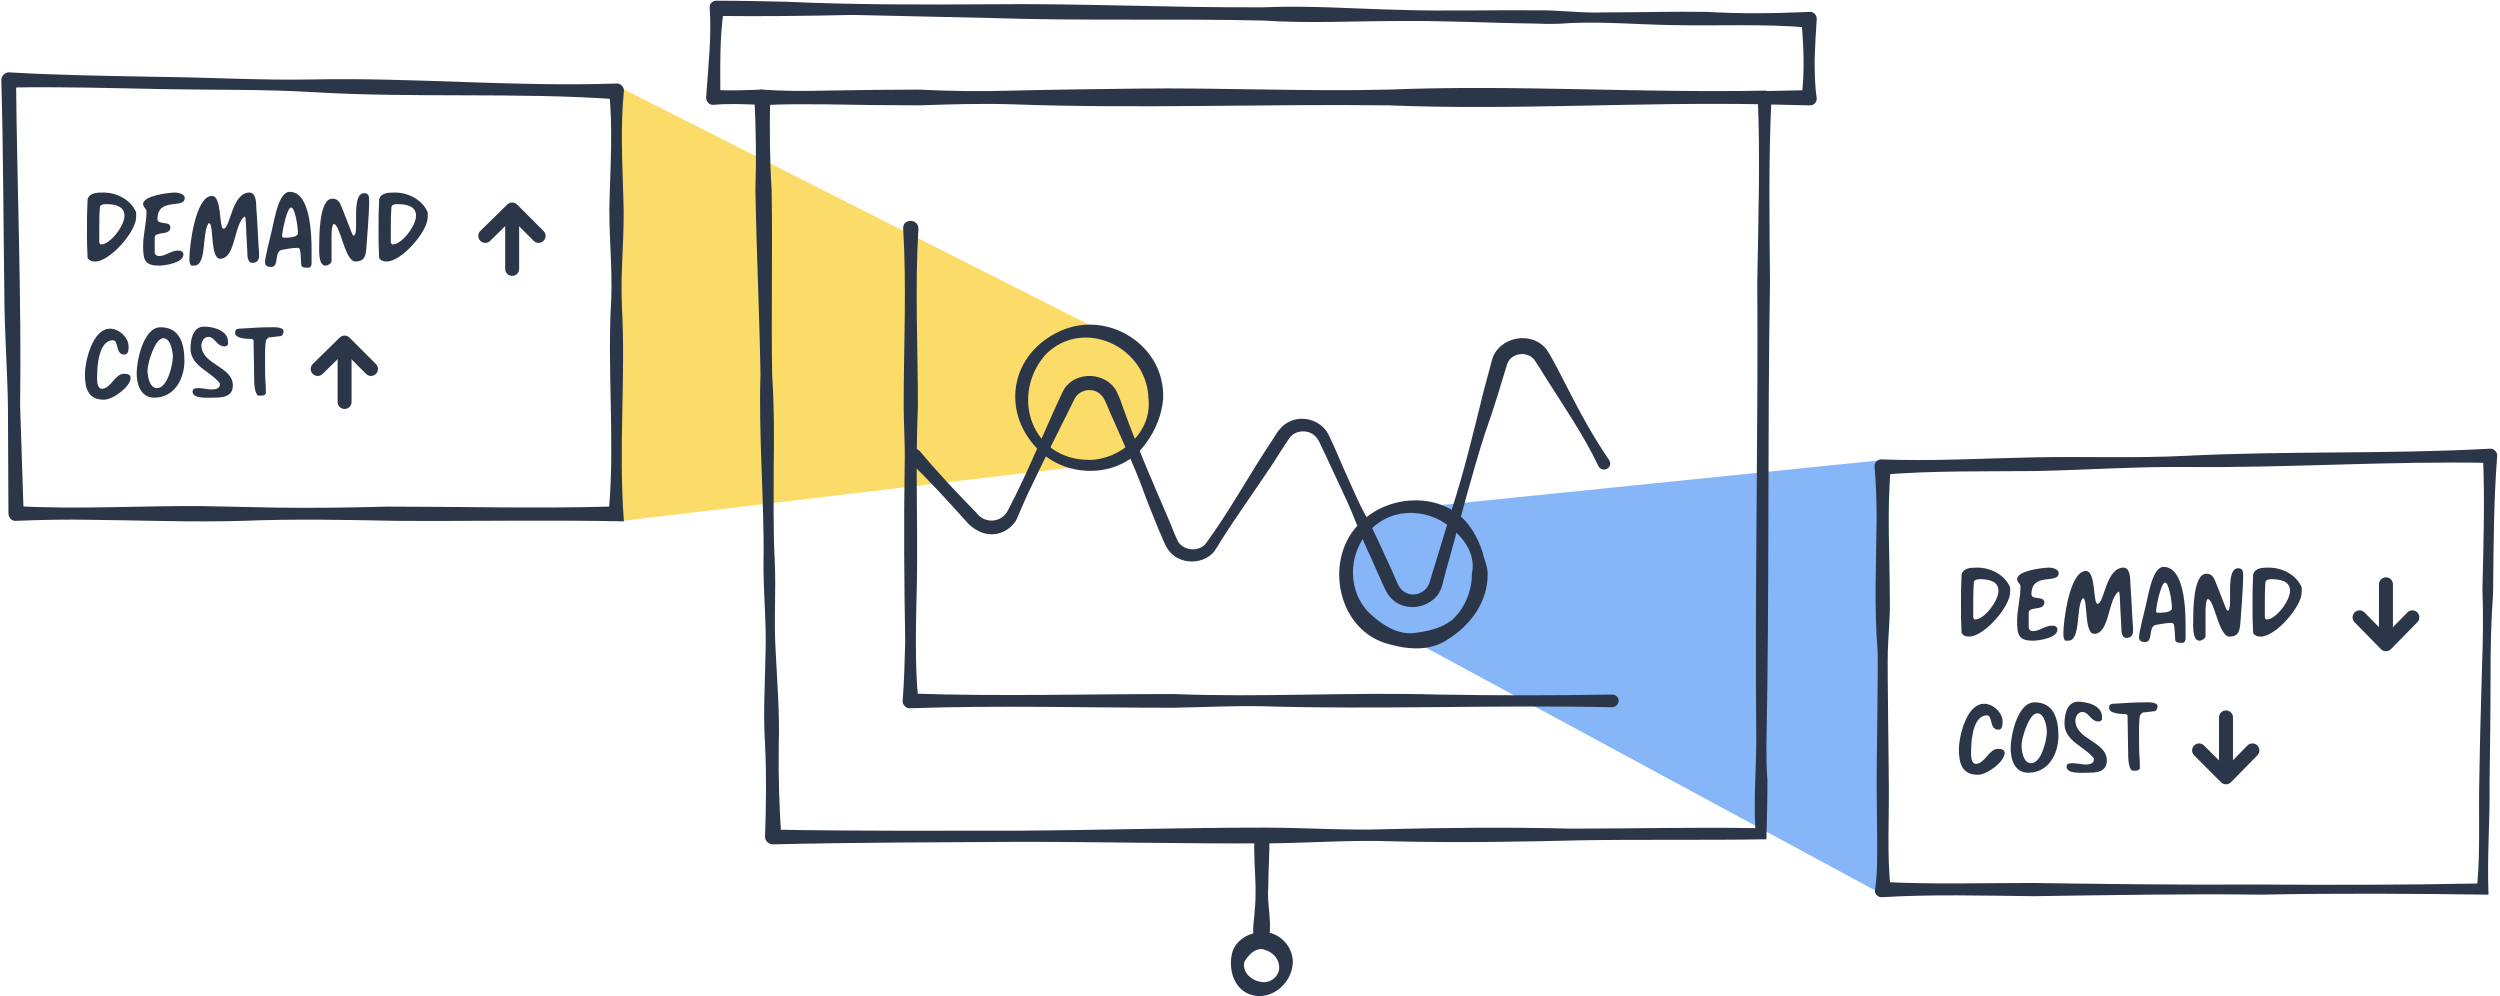 <svg width="537" height="214" viewBox="0 0 537 214" fill="none" xmlns="http://www.w3.org/2000/svg">
<path d="M132.374 18.373L237.85 71.724L233.814 99.982L132.811 111.983L132.374 18.373Z" fill="#FCDC69"/>
<path d="M298.714 109.583L403.644 98.891V191.737L303.513 137.622L298.714 109.583Z" fill="#87B6F8"/>
<path d="M379.429 180.281C366.231 180.5 352.706 180.281 339.399 180.5C326.419 180.827 312.457 181.045 299.368 180.718C290.424 180.391 281.807 181.045 272.863 181.154C255.084 181.263 237.086 180.827 219.307 180.827C201.528 180.936 183.749 180.936 165.969 181.372C165.097 181.372 164.333 180.609 164.333 179.736C164.551 173.081 164.661 166.535 164.333 159.879C163.897 153.224 164.333 146.678 164.442 140.023C164.661 133.367 163.897 126.821 164.006 120.166C164.115 114.493 163.788 106.092 163.57 100.309C163.352 93.654 163.133 87.108 163.352 80.453C163.133 67.251 162.479 53.941 162.261 40.739C162.479 34.084 162.37 27.429 162.043 20.883C161.934 20.01 162.806 19.246 163.679 19.246C168.151 19.573 172.623 19.573 177.095 19.464C181.785 19.355 192.802 19.246 197.274 19.246C204.037 19.573 210.69 19.682 217.453 19.464C226.397 19.246 235.45 19.137 244.394 19.028C262.392 18.809 280.28 19.682 298.277 19.246C325.219 18.155 352.161 20.01 379.102 19.464C379.866 19.464 380.52 20.119 380.52 20.883C379.866 34.193 380.084 47.394 380.193 60.596C379.647 93.108 380.084 127.476 379.429 159.988C379.429 162.389 379.429 165.116 379.647 167.626C379.647 171.99 379.538 176.136 379.429 180.281ZM377.03 177.881C376.702 171.226 377.248 165.007 377.248 158.461C376.921 126.167 377.684 92.563 377.466 60.269C377.684 47.176 378.12 34.084 377.575 20.992L378.993 22.41C352.051 21.864 325.11 23.719 298.277 22.628C271.336 22.301 244.503 23.392 217.562 22.41C210.799 22.192 204.146 22.41 197.383 22.628C192.802 22.628 181.785 22.519 177.204 22.41C172.732 22.41 168.26 22.301 163.788 22.628L165.424 20.992C165.315 27.647 165.315 34.193 165.751 40.848C165.969 54.05 165.642 67.36 165.86 80.562C166.297 87.217 166.297 93.763 166.188 100.418C166.188 106.201 166.078 114.493 166.406 120.275C166.733 126.93 166.188 133.476 166.624 140.132C166.951 146.787 167.496 153.333 167.278 159.988C167.169 166.644 167.387 173.19 167.824 179.845L166.188 178.209C183.749 178.536 201.419 178.427 218.98 178.427C236.541 178.318 253.993 177.772 271.554 177.772C280.28 177.772 289.333 178.427 298.059 178.099C310.603 177.772 324.783 177.663 337.544 177.99C350.633 177.99 363.832 177.663 377.03 177.881Z" fill="#2C3649"/>
<path d="M163.679 22.519C160.188 22.41 156.698 22.192 153.317 22.519C152.335 22.628 151.571 21.755 151.681 20.773C152.117 14.445 152.88 8.008 152.444 1.68C152.335 0.699 153.208 0.044 154.08 0.153C158.989 0.153 163.897 0.262 168.696 0.371C183.312 1.026 198.037 1.026 212.654 0.917C232.178 0.699 251.702 1.68 271.336 1.571C281.153 1.135 290.86 1.899 300.677 2.117C310.494 2.444 320.201 2.117 330.018 2.226C334.927 2.117 339.835 2.881 344.634 2.662C351.942 2.662 359.25 2.444 366.667 2.553C373.975 2.99 381.393 2.881 388.701 2.553C389.573 2.444 390.337 3.317 390.228 4.19C390.01 7.026 389.9 9.754 389.791 12.591C389.791 15.427 389.791 18.155 390.228 20.992C390.337 21.974 389.573 22.737 388.592 22.628L378.993 22.41C377.139 22.301 377.248 19.682 378.993 19.573L388.592 19.355L386.955 20.992C387.719 15.427 387.392 9.863 386.955 4.299L388.592 5.935C378.775 5.063 369.067 5.608 359.25 5.39C351.942 5.281 344.634 4.626 337.217 4.954C334.818 5.172 332.309 5.172 329.909 5.063C320.092 4.954 310.385 4.408 300.568 4.517C290.751 4.517 281.044 5.063 271.227 4.408C251.702 3.972 232.178 4.517 212.544 3.863C202.728 3.644 193.02 3.426 183.203 3.208C173.387 3.426 163.679 3.535 153.862 3.426L155.498 1.899C154.517 8.227 154.735 14.664 154.735 20.992L153.099 19.246C156.589 19.573 160.079 19.355 163.461 19.246C164.333 19.246 165.097 19.901 165.206 20.773C165.533 21.864 164.66 22.628 163.679 22.519Z" fill="#2C3649"/>
<path d="M277.662 207.23C277.226 211.594 272.645 215.194 268.391 213.558C264.9 212.249 263.81 207.994 264.682 204.611C265.446 201.884 268.391 200.247 271.009 200.247C274.826 199.92 278.098 203.629 277.662 207.23ZM274.717 207.23C274.39 205.266 272.754 204.175 271.009 203.848C269.591 203.848 268.5 204.83 267.736 205.921C267.409 206.248 267.191 206.793 267.191 207.23C267.191 209.303 269.154 210.721 271.009 210.939C272.972 211.267 275.153 209.521 274.717 207.23Z" fill="#2C3649"/>
<path d="M272.645 179.627C272.754 183.227 272.427 186.828 272.427 190.428C272.099 194.028 273.19 197.629 272.645 201.229C272.427 202.102 271.554 202.757 270.681 202.538C268.282 201.993 269.482 197.629 269.482 195.883C269.7 194.028 269.7 192.283 269.7 190.428C269.591 186.828 269.263 183.227 269.482 179.627C269.482 178.754 270.354 177.99 271.227 178.099C271.881 178.209 272.536 178.863 272.645 179.627Z" fill="#2C3649"/>
<path d="M233.814 99.982C241.766 99.982 248.212 93.534 248.212 85.58C248.212 77.627 241.766 71.179 233.814 71.179C225.862 71.179 219.416 77.627 219.416 85.58C219.416 93.534 225.862 99.982 233.814 99.982Z" fill="#FCDC69"/>
<path d="M249.848 85.58C249.521 89.726 247.667 93.654 244.94 96.709C239.159 102.819 228.688 102.491 222.907 96.491C214.835 88.199 217.126 75.87 227.815 71.07C238.068 66.487 250.284 74.234 249.848 85.58ZM246.685 85.58C246.358 74.452 232.614 68.015 224.543 76.198C216.907 85.035 221.598 98.782 233.923 98.782C240.686 98.782 247.557 92.781 246.685 85.58Z" fill="#2C3649"/>
<path d="M303.513 137.622C311.465 137.622 317.911 131.175 317.911 123.221C317.911 115.267 311.465 108.819 303.513 108.819C295.561 108.819 289.115 115.267 289.115 123.221C289.115 131.175 295.561 137.622 303.513 137.622Z" fill="#87B6F8"/>
<path d="M319.547 123.221C319.656 129.221 315.838 134.349 311.039 137.295C307.003 140.132 301.768 139.477 297.296 138.059C286.824 134.458 284.425 119.402 292.387 112.092C298.277 106.31 308.967 105.655 314.748 111.874C316.493 113.838 317.693 116.238 318.456 118.638C318.783 120.166 319.547 121.584 319.547 123.221ZM316.166 123.221C316.929 119.62 315.075 116.456 312.566 114.165C307.549 109.147 299.259 108.601 294.242 113.947C289.333 118.857 289.333 127.585 294.678 132.167C297.078 134.349 300.241 136.313 303.622 135.986C306.458 135.659 309.512 135.004 311.803 133.258C314.639 130.749 316.166 126.93 316.166 123.221Z" fill="#2C3649"/>
<path d="M197.601 96.927C201.419 101.509 205.564 105.873 209.709 110.128C211.563 112.638 215.271 112.311 216.58 109.474C220.943 101.182 224.325 92.454 228.36 83.944C230.869 79.362 238.177 79.798 240.141 84.708C240.468 85.362 241.122 87.217 241.34 87.871C244.285 96.054 248.103 104.782 251.484 112.638C251.921 113.729 252.575 115.474 253.12 116.456C254.429 118.311 257.374 118.529 258.901 116.893C264.137 109.801 268.391 101.837 273.299 94.527C274.172 93.109 275.154 91.472 276.681 90.708C279.626 89.072 283.661 90.163 285.298 93.218C286.825 96.272 288.024 99.436 289.442 102.491C290.533 104.892 291.951 108.274 293.26 110.565C295.333 114.383 297.187 118.748 299.041 122.675C299.368 123.439 300.132 125.294 300.568 126.057C301.223 127.039 302.313 127.694 303.513 127.694C305.149 127.694 306.676 126.603 307.113 124.966L307.767 122.784C308.64 120.057 310.821 112.747 311.694 109.91C314.53 101.182 316.493 92.89 318.675 84.053C319.002 82.744 320.093 78.925 320.42 77.507C321.729 72.27 329.146 70.852 332.309 75.216C333.836 77.616 335.363 80.78 336.672 83.289C339.399 88.635 342.235 93.872 345.616 98.782C346.052 99.436 345.943 100.2 345.289 100.637C344.634 101.073 343.653 100.855 343.326 100.091C340.162 93.436 335.799 87.108 331.873 80.889C331.327 80.016 330.127 78.052 329.582 77.289C327.946 75.216 324.346 75.87 323.692 78.38C323.256 79.689 322.165 83.398 321.729 84.817C320.856 87.653 319.874 90.49 318.893 93.327C316.275 101.509 313.875 110.783 311.585 119.075C311.148 120.493 310.167 124.203 309.839 125.512C308.749 130.531 301.768 132.167 298.496 128.13C297.95 127.476 297.514 126.603 297.187 125.839C296.641 124.639 295.005 121.039 294.46 119.729C292.497 115.693 291.079 111.438 289.224 107.401C287.37 103.473 285.407 99.109 283.552 95.29C283.334 94.745 283.007 94.2 282.571 93.763C281.044 92.126 278.099 92.345 276.899 94.2C275.699 95.945 274.499 97.909 273.299 99.764C269.591 105.328 265.664 110.783 262.065 116.456C261.737 117.111 261.192 117.875 260.756 118.529C258.247 121.475 253.12 121.257 250.939 118.093C250.066 116.893 249.521 115.038 248.867 113.729C247.776 111.001 246.576 108.165 245.594 105.437C243.849 100.527 240.686 93.763 238.613 88.963C238.177 88.09 237.414 85.908 236.868 85.253C235.341 83.071 231.851 83.398 230.76 85.799C227.706 92.017 224.543 98.127 221.598 104.346C220.398 106.746 219.416 109.147 218.326 111.656C217.126 113.729 214.726 115.038 212.326 114.711C210.581 114.602 208.618 113.292 207.636 112.092C203.6 107.619 199.674 103.255 195.311 99.109C193.565 97.582 195.965 95.181 197.601 96.927Z" fill="#2C3649"/>
<path d="M197.274 49.14C196.51 61.796 197.165 74.561 197.165 87.217C196.619 99.873 197.165 112.638 196.947 125.294C196.838 129.549 196.729 133.804 196.729 137.95C196.729 142.205 196.838 146.46 197.274 150.606L195.638 148.969C214.508 149.624 233.269 149.078 252.139 149.078C271.009 149.842 289.77 148.642 308.639 149.187C321.183 149.405 333.727 149.405 346.27 149.187C347.034 149.187 347.688 149.733 347.688 150.496C347.688 151.26 347.034 151.915 346.27 151.915C321.183 151.369 295.987 152.46 270.9 151.697C264.573 151.588 258.356 151.915 252.03 152.024C233.16 152.024 214.399 151.478 195.529 152.133C194.656 152.242 193.783 151.369 193.893 150.496C194.22 146.241 194.329 141.986 194.438 137.841C194.22 125.185 194.111 112.42 194.329 99.764C194.438 95.509 194.111 91.254 194.111 87.108C194.111 74.343 194.765 61.687 194.002 49.031C193.893 46.958 197.274 46.849 197.274 49.14Z" fill="#2C3649"/>
<path d="M534.534 192.174C518.609 191.955 501.484 191.846 485.668 192.174C469.853 191.955 452.619 192.283 436.912 192.501C426.004 192.392 415.097 192.065 404.189 192.719C403.317 192.719 402.553 191.955 402.771 191.083C403.317 187.264 403.208 183.555 403.208 179.736L403.099 168.389C403.099 164.025 403.426 143.95 403.317 140.023C402.553 130.531 402.99 121.148 403.099 111.656C403.099 107.837 402.99 104.128 402.662 100.309C402.553 99.436 403.208 98.782 403.971 98.673C414.988 99.109 425.895 98.454 436.912 98.236C447.819 98.018 458.727 98.454 469.525 97.909C491.231 96.818 513.046 97.582 534.752 96.382C535.734 96.272 536.497 97.145 536.388 98.018C535.625 107.837 535.625 117.547 535.516 127.476C535.079 133.367 534.97 139.15 534.97 145.041C534.97 152.897 534.861 160.861 534.752 168.717C534.861 176.463 534.207 183.773 534.534 192.174ZM532.134 189.773C532.789 182.573 532.353 174.39 532.571 166.862C532.68 159.225 532.898 151.588 533.116 143.95C533.334 138.277 533.443 132.385 533.225 126.603C533.443 117.002 533.771 107.401 533.334 97.8L534.97 99.436C513.155 99 491.449 100.527 469.743 100.309C458.836 100.2 448.038 100.964 437.13 101.182C426.223 101.291 415.315 101.073 404.517 101.946L406.153 100.309C405.28 109.801 405.935 119.184 405.935 128.676C406.044 132.495 405.607 136.204 405.498 140.023C405.389 143.841 405.716 164.134 405.716 168.389C405.825 175.045 405.28 184.537 406.153 191.083L404.517 189.446C415.206 189.992 425.786 189.664 436.476 189.664C451.855 189.883 468.98 190.101 484.469 189.992C499.739 190.101 517.082 190.101 532.134 189.773Z" fill="#2C3649"/>
<path d="M421.346 136.013C421.214 133.371 421.214 132.336 421.214 129.981C421.214 127.493 421.214 126.326 421.346 123.376C421.786 121.923 423.415 121.923 424.736 121.923C427.51 121.923 430.592 123.376 431.781 126.172V127.207C431.781 130.289 426.189 136.74 422.975 136.74C422.227 136.74 421.786 136.585 421.346 136.013ZM423.856 132.623C423.988 132.931 423.988 133.063 424.296 133.063C426.189 133.063 429.271 129.1 429.271 126.899C429.271 124.851 427.224 124.411 425.309 124.411C425.023 124.411 424.142 124.411 423.988 125.005C423.856 126.899 423.856 128.22 423.856 129.981V132.623ZM433.275 133.371C433.275 130.861 434.001 128.528 434.001 126.018C434.001 125.292 433.275 125.137 433.275 124.411C433.275 122.496 439.131 121.923 440.166 121.923C440.76 121.923 442.213 122.209 442.213 123.09C442.213 125.578 436.357 122.804 436.357 127.647C436.357 128.968 439.131 127.933 439.131 129.408C439.131 131.302 435.763 130.135 435.763 131.61V134.692C435.763 135.264 436.203 135.573 436.643 135.573C438.118 135.573 439.285 134.384 440.76 134.384C441.333 134.384 441.927 134.538 441.927 135.264C441.927 137.026 437.964 137.62 436.643 137.62C433.561 137.62 433.275 136.299 433.275 133.371ZM443.215 136.013C443.215 133.371 444.536 122.65 448.059 122.65C450.26 122.65 449.534 129.695 450.546 129.695C452.021 129.695 452.307 121.923 456.138 121.923C457.591 121.923 457.591 124.411 457.591 125.292C457.745 126.613 458.031 133.371 458.186 134.978V135.419C458.186 136.453 457.745 137.026 456.711 137.026C455.984 137.026 455.83 136.299 455.698 135.705C455.698 134.692 455.39 130.289 455.39 129.254C455.39 128.66 455.257 127.339 455.257 127.339L455.103 127.053C452.748 128.66 453.188 136.145 449.82 136.145C447.618 136.145 448.499 128.528 447.464 128.528H447.332C445.857 130.575 447.024 137.62 444.25 137.62H443.655C443.215 137.334 443.215 136.453 443.215 136.013ZM467.258 137.62C467.258 137.334 467.104 135.573 467.104 135.264C467.104 134.978 466.95 134.098 466.95 134.098L466.664 133.811H466.224C465.189 133.811 463.868 134.098 462.987 134.252C461.38 134.692 462.547 137.906 460.786 137.906C459.905 137.906 459.465 137.62 459.465 136.894C459.465 136.145 459.619 135.859 459.773 134.978C459.905 134.098 460.94 130.135 461.094 129.254C461.534 127.493 462.415 121.769 464.749 121.769C469.306 121.769 469.46 131.302 469.46 134.384V137.18C469.46 137.466 469.306 137.906 469.02 138.06H468.425C467.831 138.06 467.545 138.06 467.258 137.62ZM463.142 131.17C463.142 131.61 463.142 131.61 463.736 131.61C464.462 131.61 466.07 131.61 466.51 130.861V130.289C466.51 129.408 465.937 125.137 465.057 125.137C464.176 125.137 463.142 130.289 463.142 131.17ZM471.106 133.217C471.106 131.17 471.106 123.244 473.902 123.244C475.509 123.244 475.664 124.565 476.258 125.886C476.544 126.613 477.865 129.981 478.151 130.729C478.151 130.861 478.459 131.17 478.459 131.17C479.912 131.17 477.711 122.055 480.793 122.055C481.828 122.055 481.828 122.936 481.828 123.684V124.411C481.828 125.578 481.387 132.182 481.233 133.811C481.101 135.573 480.793 136.74 478.9 136.74C476.544 136.74 475.664 128.66 474.189 128.66C473.748 129.1 473.748 131.016 473.748 131.302V136.74C473.616 137.18 473.022 137.62 472.427 137.62C470.82 137.62 471.106 133.944 471.106 133.217ZM483.973 136.013C483.841 133.371 483.841 132.336 483.841 129.981C483.841 127.493 483.841 126.326 483.973 123.376C484.414 121.923 486.043 121.923 487.364 121.923C490.137 121.923 493.22 123.376 494.408 126.172V127.207C494.408 130.289 488.817 136.74 485.602 136.74C484.854 136.74 484.414 136.585 483.973 136.013ZM486.483 132.623C486.615 132.931 486.615 133.063 486.923 133.063C488.817 133.063 491.899 129.1 491.899 126.899C491.899 124.851 489.851 124.411 487.936 124.411C487.65 124.411 486.769 124.411 486.615 125.005C486.483 126.899 486.483 128.22 486.483 129.981V132.623Z" fill="#2C3649"/>
<path d="M420.774 160.985C420.774 158.212 422.381 151.167 426.189 151.167C428.105 151.167 430.152 153.06 430.152 154.975C430.152 155.57 430.152 156.737 429.271 156.737C427.224 156.737 428.105 153.654 426.784 153.654C423.856 153.654 423.415 158.938 423.415 160.853C423.415 161.294 423.107 164.068 424.428 164.068C426.343 164.068 427.224 160.853 429.139 160.853C429.866 160.853 430.592 160.985 430.592 161.734C430.592 163.627 426.784 166.423 424.868 166.423C421.5 166.423 420.774 164.068 420.774 160.985ZM431.889 160.699C431.889 158.057 433.342 150.858 437.018 150.858C441.135 150.858 442.148 154.381 442.148 158.057C442.148 162.02 439.946 165.983 435.697 165.983C432.769 165.983 431.889 163.187 431.889 160.699ZM434.222 160.105C434.222 161.14 434.531 163.936 436.292 163.936C438.493 163.936 439.66 158.938 439.66 157.177C439.66 156.01 439.154 153.214 437.613 153.214C435.763 153.214 434.222 158.696 434.222 160.105ZM443.896 164.662C443.896 163.936 444.622 163.936 445.217 163.936C446.229 163.936 447.11 164.222 447.99 164.222C448.739 164.222 449.752 164.068 449.752 163.187V162.901C447.704 160.259 443.455 159.224 443.455 155.416C443.455 153.368 444.028 150.726 446.383 150.726C448.431 150.726 451.513 151.607 451.513 153.941V154.535C451.381 154.821 451.073 154.975 450.786 154.975C449.025 154.975 448.739 152.928 447.264 152.928C446.383 152.928 445.789 153.941 445.789 154.689C445.789 158.938 452.548 159.224 452.548 163.341C452.548 165.983 450.06 165.983 448.145 165.983C447.11 165.983 443.896 166.269 443.896 164.662ZM456.996 153.654L456.688 153.368C455.808 153.368 453.034 153.368 453.034 152.047C453.034 151.453 453.32 151.167 453.914 151.167C456.688 151.013 458.317 150.858 460.805 150.858C461.245 150.858 463.447 150.726 463.447 151.739C463.447 152.179 463.161 152.774 462.72 152.774L460.211 153.06L459.77 153.5C459.33 153.941 459.484 159.532 459.484 160.699C459.484 162.02 459.638 163.187 459.638 164.376V165.102C459.33 165.543 459.044 165.543 458.603 165.543H458.009C457.128 165.102 457.128 162.46 457.128 161.734C457.128 160.545 456.996 154.821 456.996 153.654Z" fill="#2C3649"/>
<path d="M483.814 161.189L478.142 166.971L472.361 161.189" stroke="#2C3649" stroke-width="3" stroke-miterlimit="10" stroke-linecap="round" stroke-linejoin="round"/>
<path d="M478.142 166.644V154.097" stroke="#2C3649" stroke-width="3" stroke-miterlimit="10" stroke-linecap="round" stroke-linejoin="round"/>
<path d="M518.173 132.604L512.501 138.386L506.829 132.604" stroke="#2C3649" stroke-width="3" stroke-miterlimit="10" stroke-linecap="round" stroke-linejoin="round"/>
<path d="M512.501 138.059V125.512" stroke="#2C3649" stroke-width="3" stroke-miterlimit="10" stroke-linecap="round" stroke-linejoin="round"/>
<path d="M134.01 111.983C117.976 111.656 100.743 111.983 84.927 111.874C74.128 111.656 63.112 111.438 52.313 111.874C41.624 112.201 30.389 111.765 19.7 111.656C14.246 111.547 8.901 111.656 3.448 111.874C2.575 111.983 1.811 111.22 1.811 110.238L1.702 86.89C1.593 80.016 0.939 70.415 0.939 63.651C0.721 48.267 0.721 32.775 0.284 17.173C0.284 16.3 1.048 15.537 1.921 15.537C12.828 16.191 23.627 16.3 34.534 16.518C45.441 16.628 56.24 17.282 67.147 17.064C88.962 16.628 110.668 18.701 132.374 17.937C133.247 17.828 134.12 18.701 134.01 19.573C133.247 27.21 133.683 34.848 133.901 42.594C134.229 50.34 133.247 57.759 133.574 65.505C134.447 81.544 132.811 95.618 134.01 111.983ZM130.847 108.819C132.047 94.963 130.411 78.707 131.284 64.524C131.611 57.105 130.629 49.358 130.956 42.048C131.174 34.63 131.611 27.101 130.847 19.682L132.483 21.319C110.777 19.791 88.962 21.101 67.257 19.791C56.349 19.137 45.551 19.355 34.643 19.137C23.627 18.919 12.719 18.591 1.811 18.81L3.448 17.173C3.666 40.412 4.647 63.869 4.32 87.108L5.084 110.347L3.448 108.71C16.646 109.474 30.171 108.601 43.369 108.71C47.95 108.819 54.713 108.928 59.403 109.037C67.366 109.147 75.328 109.037 83.181 108.819C98.997 108.819 115.14 109.256 130.847 108.819Z" fill="#2C3649"/>
<path d="M18.813 55.447C18.681 52.805 18.681 51.77 18.681 49.414C18.681 46.927 18.681 45.76 18.813 42.81C19.254 41.357 20.883 41.357 22.204 41.357C24.977 41.357 28.06 42.81 29.248 45.606V46.64C29.248 49.722 23.657 56.173 20.442 56.173C19.694 56.173 19.254 56.019 18.813 55.447ZM21.323 52.056C21.455 52.364 21.455 52.496 21.763 52.496C23.657 52.496 26.739 48.534 26.739 46.332C26.739 44.285 24.691 43.844 22.776 43.844C22.49 43.844 21.609 43.844 21.455 44.439C21.323 46.332 21.323 47.653 21.323 49.414V52.056ZM30.742 52.805C30.742 50.295 31.469 47.961 31.469 45.452C31.469 44.725 30.742 44.571 30.742 43.844C30.742 41.929 36.598 41.357 37.633 41.357C38.227 41.357 39.68 41.643 39.68 42.524C39.68 45.011 33.824 42.237 33.824 47.081C33.824 48.402 36.598 47.367 36.598 48.842C36.598 50.735 33.23 49.568 33.23 51.043V54.126C33.23 54.698 33.67 55.006 34.111 55.006C35.586 55.006 36.752 53.817 38.227 53.817C38.8 53.817 39.394 53.971 39.394 54.698C39.394 56.459 35.431 57.054 34.111 57.054C31.029 57.054 30.742 55.733 30.742 52.805ZM40.682 55.447C40.682 52.805 42.003 42.083 45.526 42.083C47.727 42.083 47.001 49.128 48.014 49.128C49.489 49.128 49.775 41.357 53.605 41.357C55.058 41.357 55.058 43.844 55.058 44.725C55.212 46.046 55.499 52.805 55.653 54.412V54.852C55.653 55.887 55.212 56.459 54.178 56.459C53.451 56.459 53.297 55.733 53.165 55.138C53.165 54.126 52.857 49.722 52.857 48.688C52.857 48.093 52.725 46.773 52.725 46.773L52.571 46.486C50.215 48.093 50.655 55.579 47.287 55.579C45.086 55.579 45.966 47.961 44.931 47.961H44.799C43.324 50.009 44.491 57.054 41.717 57.054H41.123C40.682 56.767 40.682 55.887 40.682 55.447ZM64.726 57.054C64.726 56.767 64.572 55.006 64.572 54.698C64.572 54.412 64.417 53.531 64.417 53.531L64.131 53.245H63.691C62.656 53.245 61.335 53.531 60.455 53.685C58.848 54.126 60.014 57.34 58.253 57.34C57.373 57.34 56.932 57.054 56.932 56.327C56.932 55.579 57.086 55.292 57.24 54.412C57.373 53.531 58.407 49.568 58.561 48.688C59.002 46.927 59.882 41.203 62.216 41.203C66.773 41.203 66.927 50.735 66.927 53.817V56.613C66.927 56.9 66.773 57.34 66.487 57.494H65.892C65.298 57.494 65.012 57.494 64.726 57.054ZM60.609 50.603C60.609 51.043 60.609 51.043 61.203 51.043C61.93 51.043 63.537 51.043 63.977 50.295V49.722C63.977 48.842 63.405 44.571 62.524 44.571C61.644 44.571 60.609 49.722 60.609 50.603ZM68.574 52.651C68.574 50.603 68.574 42.678 71.37 42.678C72.977 42.678 73.131 43.999 73.725 45.319C74.011 46.046 75.332 49.414 75.618 50.163C75.618 50.295 75.927 50.603 75.927 50.603C77.38 50.603 75.178 41.489 78.26 41.489C79.295 41.489 79.295 42.369 79.295 43.118V43.844C79.295 45.011 78.855 51.616 78.701 53.245C78.569 55.006 78.26 56.173 76.367 56.173C74.011 56.173 73.131 48.093 71.656 48.093C71.216 48.534 71.216 50.449 71.216 50.735V56.173C71.083 56.613 70.489 57.054 69.895 57.054C68.287 57.054 68.574 53.377 68.574 52.651ZM81.441 55.447C81.308 52.805 81.308 51.77 81.308 49.414C81.308 46.927 81.308 45.76 81.441 42.81C81.881 41.357 83.51 41.357 84.831 41.357C87.605 41.357 90.687 42.81 91.876 45.606V46.64C91.876 49.722 86.284 56.173 83.07 56.173C82.321 56.173 81.881 56.019 81.441 55.447ZM83.95 52.056C84.082 52.364 84.082 52.496 84.391 52.496C86.284 52.496 89.366 48.534 89.366 46.332C89.366 44.285 87.319 43.844 85.403 43.844C85.117 43.844 84.236 43.844 84.082 44.439C83.95 46.332 83.95 47.653 83.95 49.414V52.056Z" fill="#2C3649"/>
<path d="M18.241 80.419C18.241 77.645 19.848 70.6 23.657 70.6C25.572 70.6 27.619 72.493 27.619 74.409C27.619 75.003 27.619 76.17 26.739 76.17C24.691 76.17 25.572 73.088 24.251 73.088C21.323 73.088 20.883 78.371 20.883 80.287C20.883 80.727 20.575 83.501 21.895 83.501C23.811 83.501 24.691 80.287 26.607 80.287C27.333 80.287 28.06 80.419 28.06 81.168C28.06 83.061 24.251 85.857 22.336 85.857C18.967 85.857 18.241 83.501 18.241 80.419ZM29.356 80.133C29.356 77.491 30.809 70.292 34.486 70.292C38.602 70.292 39.615 73.814 39.615 77.491C39.615 81.454 37.414 85.416 33.165 85.416C30.237 85.416 29.356 82.621 29.356 80.133ZM31.69 79.538C31.69 80.573 31.998 83.369 33.759 83.369C35.961 83.369 37.127 78.371 37.127 76.61C37.127 75.444 36.621 72.648 35.08 72.648C33.231 72.648 31.69 78.129 31.69 79.538ZM41.363 84.096C41.363 83.369 42.089 83.369 42.684 83.369C43.697 83.369 44.577 83.655 45.458 83.655C46.206 83.655 47.219 83.501 47.219 82.621V82.334C45.172 79.692 40.923 78.658 40.923 74.849C40.923 72.802 41.495 70.16 43.851 70.16C45.898 70.16 48.98 71.04 48.98 73.374V73.969C48.848 74.255 48.54 74.409 48.254 74.409C46.492 74.409 46.206 72.361 44.731 72.361C43.851 72.361 43.256 73.374 43.256 74.123C43.256 78.371 50.015 78.658 50.015 82.775C50.015 85.416 47.527 85.416 45.612 85.416C44.577 85.416 41.363 85.703 41.363 84.096ZM54.464 73.088L54.155 72.802C53.275 72.802 50.501 72.802 50.501 71.481C50.501 70.886 50.787 70.6 51.382 70.6C54.155 70.446 55.785 70.292 58.272 70.292C58.713 70.292 60.914 70.16 60.914 71.173C60.914 71.613 60.628 72.207 60.188 72.207L57.678 72.493L57.238 72.934C56.797 73.374 56.951 78.966 56.951 80.133C56.951 81.454 57.105 82.621 57.105 83.809V84.536C56.797 84.976 56.511 84.976 56.071 84.976H55.476C54.596 84.536 54.596 81.894 54.596 81.168C54.596 79.979 54.464 74.255 54.464 73.088Z" fill="#2C3649"/>
<path d="M68.238 79.252L74.019 73.579L79.691 79.252" stroke="#2C3649" stroke-width="3" stroke-miterlimit="10" stroke-linecap="round" stroke-linejoin="round"/>
<path d="M74.019 73.906V86.344" stroke="#2C3649" stroke-width="3" stroke-miterlimit="10" stroke-linecap="round" stroke-linejoin="round"/>
<path d="M104.233 50.667L110.014 44.994L115.686 50.667" stroke="#2C3649" stroke-width="3" stroke-miterlimit="10" stroke-linecap="round" stroke-linejoin="round"/>
<path d="M110.014 45.322V57.759" stroke="#2C3649" stroke-width="3" stroke-miterlimit="10" stroke-linecap="round" stroke-linejoin="round"/>
</svg>
